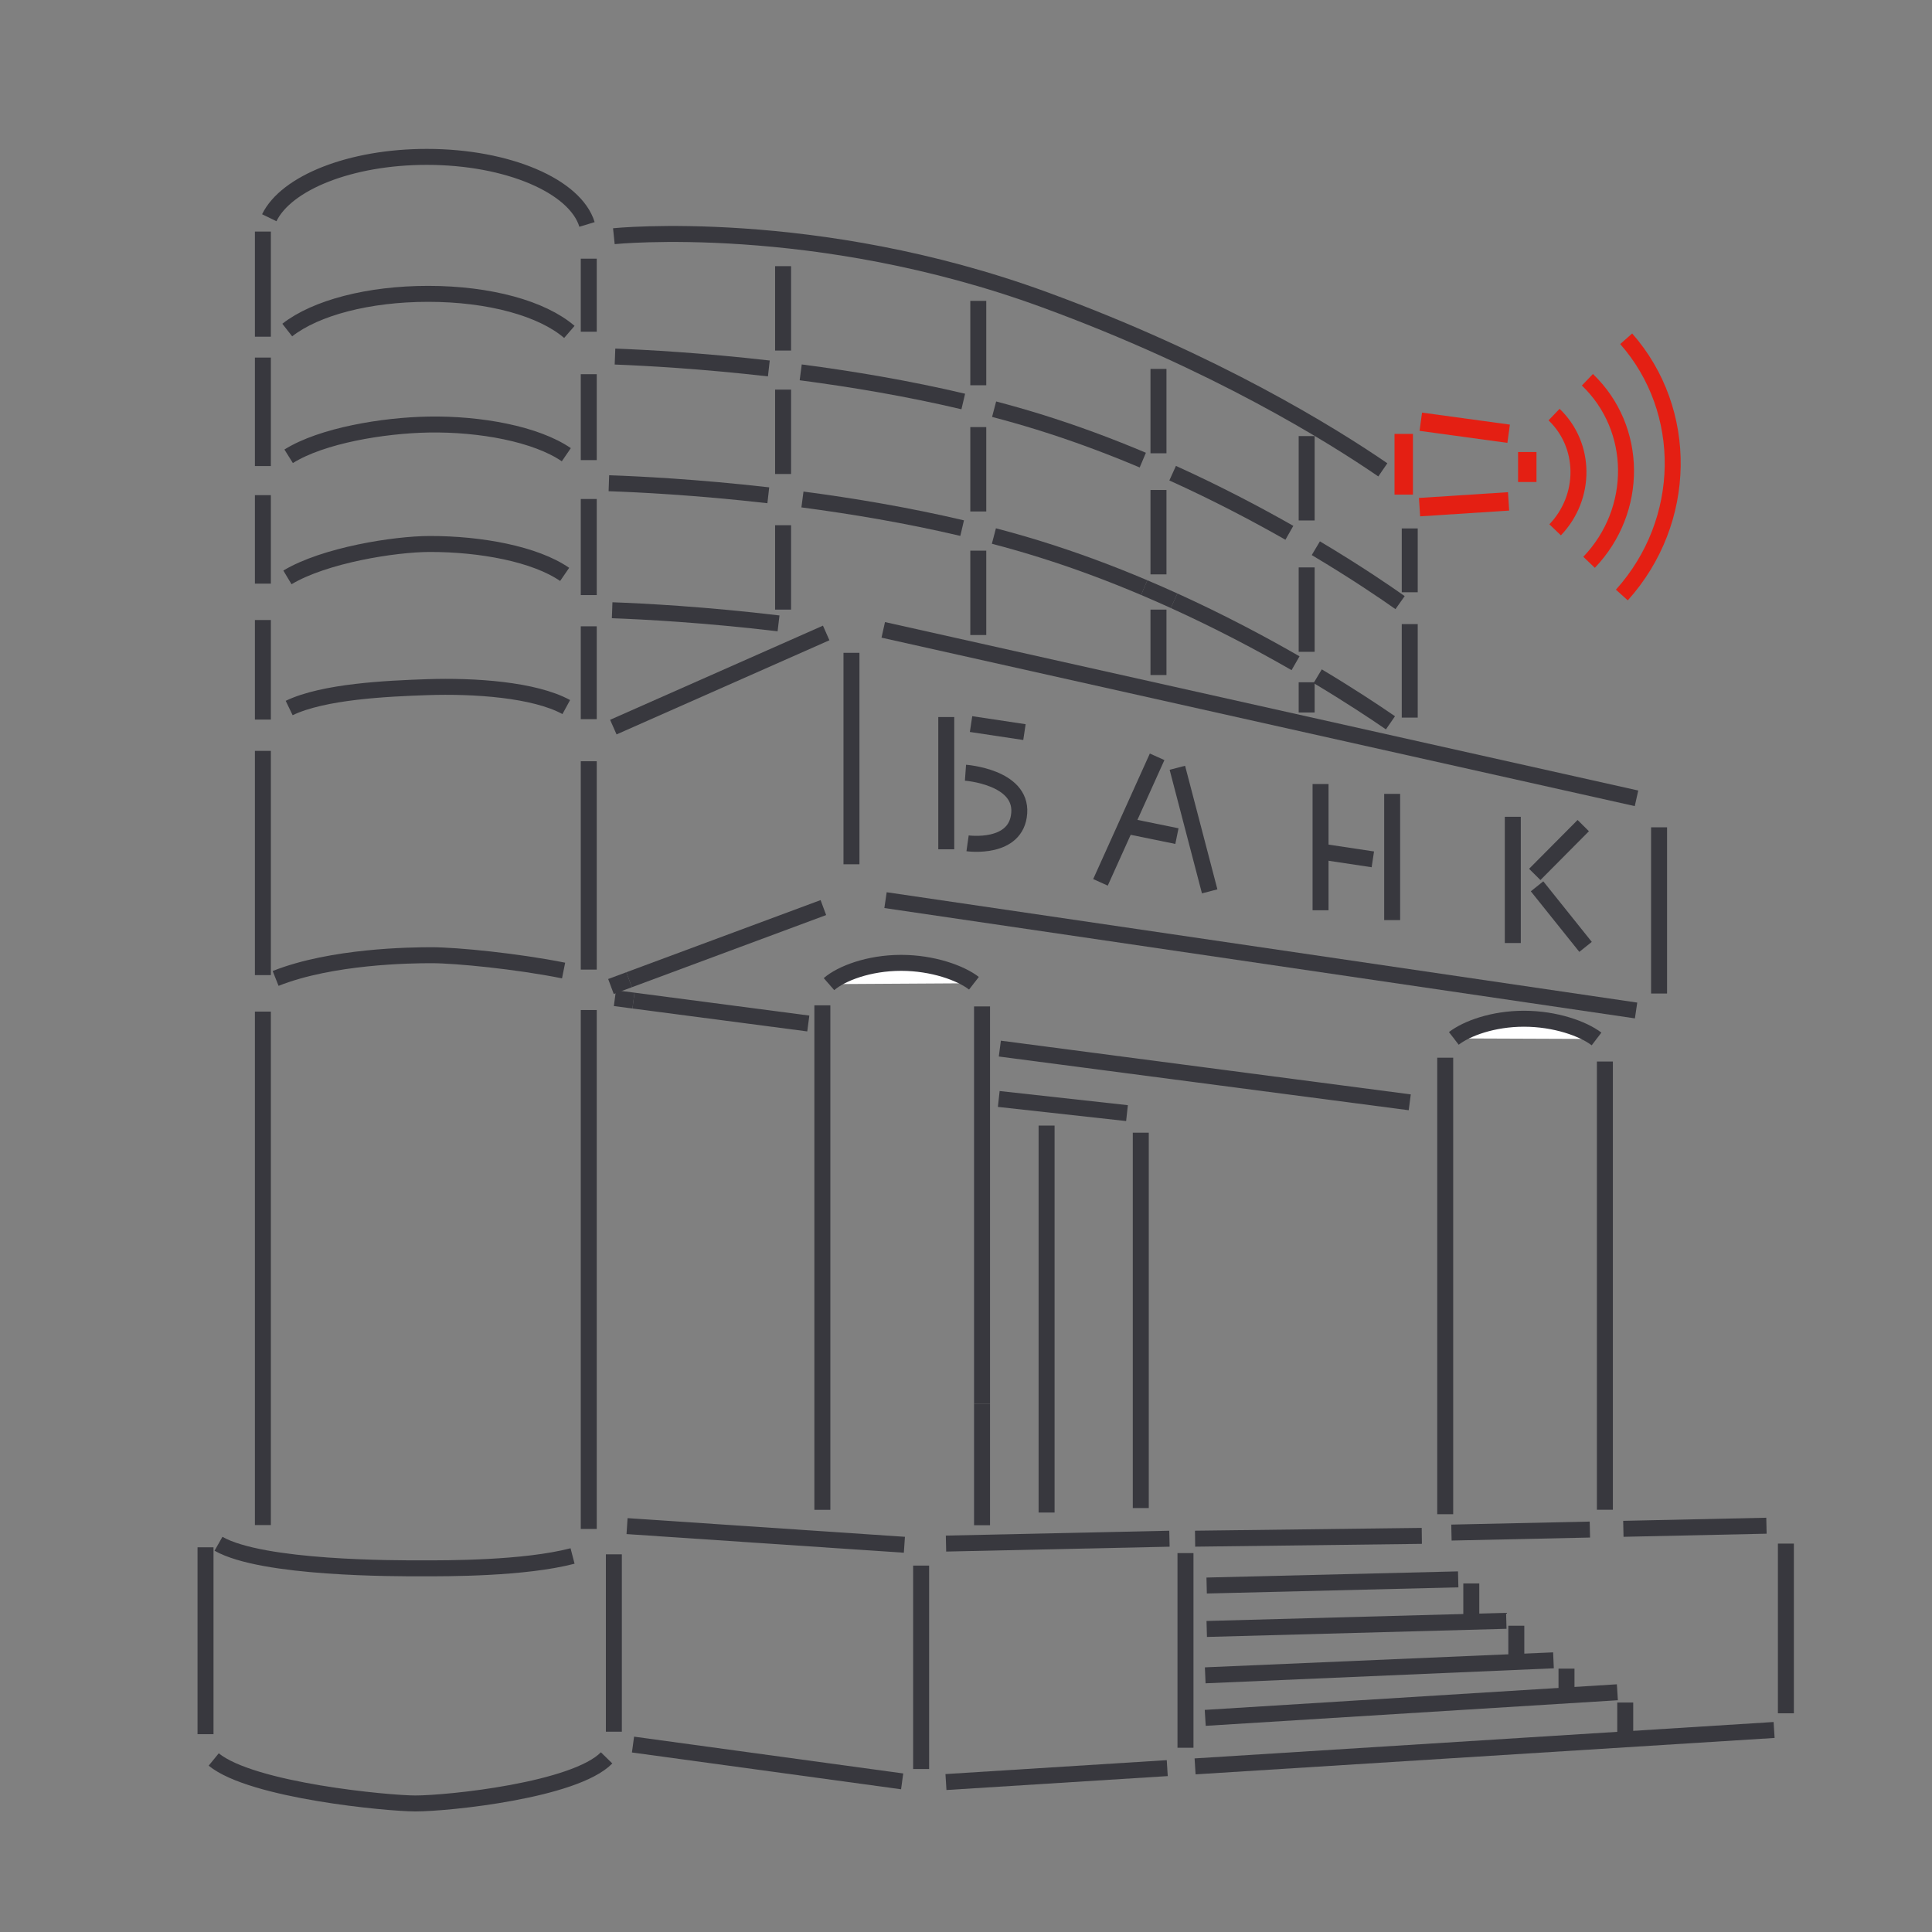 <?xml version="1.0" encoding="UTF-8"?> <!-- Creator: CorelDRAW 2020 (64-Bit) --> <svg xmlns="http://www.w3.org/2000/svg" xmlns:xlink="http://www.w3.org/1999/xlink" xmlns:xodm="http://www.corel.com/coreldraw/odm/2003" xml:space="preserve" width="40mm" height="40mm" style="shape-rendering:geometricPrecision; text-rendering:geometricPrecision; image-rendering:optimizeQuality; fill-rule:evenodd; clip-rule:evenodd" viewBox="0 0 4000 4000"><rect x="0" y="0" width="4000" height="4000" fill="#808080" stroke="none"/> <defs> <style type="text/css"> <![CDATA[ .str1 {stroke:#E41F13;stroke-width:38.15;stroke-miterlimit:22.926} .str0 {stroke:#38383E;stroke-width:33.06;stroke-miterlimit:22.926} .str2 {stroke:#E41F13;stroke-width:33.06;stroke-miterlimit:22.926} .fil0 {fill:none;fill-rule:nonzero} .fil1 {fill:white;fill-rule:nonzero} ]]> </style> </defs> <g id="Слой_x0020_1">  <line class="fil0 str0" x1="544.28" y1="697.12" x2="544.28" y2="479.43"></line> <line class="fil0 str0" x1="544.28" y1="964.93" x2="544.28" y2="740.31"></line> <line class="fil0 str0" x1="544.28" y1="1208.37" x2="544.28" y2="1025.17"></line> <line class="fil0 str0" x1="544.28" y1="1489.81" x2="544.28" y2="1283.67"></line> <line class="fil0 str0" x1="544.28" y1="2018.86" x2="544.28" y2="1554.62"></line> <line class="fil0 str0" x1="544.28" y1="3157.49" x2="544.28" y2="2094.4"></line> <line class="fil0 str0" x1="1218.96" y1="686.8" x2="1218.96" y2="535.55"></line> <line class="fil0 str0" x1="1218.96" y1="952.61" x2="1218.96" y2="774.74"></line> <line class="fil0 str0" x1="1218.96" y1="1232.03" x2="1218.96" y2="1033.12"></line> <line class="fil0 str0" x1="1218.96" y1="1488.96" x2="1218.96" y2="1296.7"></line> <line class="fil0 str0" x1="1218.96" y1="2007.47" x2="1218.96" y2="1576.07"></line> <line class="fil0 str0" x1="1218.96" y1="3165.52" x2="1218.96" y2="2091.14"></line> <path class="fil0 str0" d="M557.5 450.8c35.17,-72.26 167.86,-125.99 326.17,-125.99 168.31,0 307.66,60.73 331.65,139.89"></path> <path class="fil0 str0" d="M594.71 683.34c59.02,-46.13 168.3,-74.96 291.89,-74.96 127.02,0 236.17,30.45 292.2,78.84"></path> <path class="fil0 str0" d="M597.62 944.7c68.82,-43.04 195.8,-63.99 288.98,-65.7 107.93,-1.97 223.49,19.65 285.9,62.45"></path> <path class="fil0 str0" d="M452.35 3196.22c91.21,51.84 366.66,50.87 420.84,50.87 52.79,0 211.63,0.61 312.24,-25.59"></path> <path class="fil0 str0" d="M442.46 3642.83c79.28,64.71 361.59,91.03 417.45,91.03 69.3,0 330.37,-27.24 395.98,-94.36"></path> <path class="fil0 str0" d="M595.1 1195.44c76.91,-46.07 221.54,-68.99 293.96,-69.19 106.01,-0.29 218.86,20.81 279.99,62.98"></path> <path class="fil0 str0" d="M598.68 1465.88c71.4,-34.37 202.64,-40.33 285.46,-43.18 97.66,-3.35 221.98,5.04 288.26,41.19"></path> <path class="fil0 str0" d="M570.63 2025.73c116.64,-46.29 279.99,-48.07 322.65,-48.07 51.5,0 177.59,12.44 273.57,31.71"></path> <path class="fil0 str0" d="M2724.28 1135.01c83.85,49.98 144.87,91.74 174.42,112.66"></path> <path class="fil0 str0" d="M2427.83 979.67c90.01,40.75 171.78,83.68 241.67,123.44"></path> <path class="fil0 str0" d="M2058.2 847.16c30.8,8.1 61.43,16.8 91.62,26.14 75.07,23.21 147.64,50.36 216.21,79.32"></path> <path class="fil0 str0" d="M1657.79 770.92c105.72,13.82 221.51,33.18 336.56,60.33"></path> <path class="fil0 str0" d="M1273.28 738.21c64.06,2.45 179.6,8.73 318.52,24.63"></path> <path class="fil0 str0" d="M2728.12 1400.03c66.25,39.63 117.96,73.92 150.69,96.48"></path> <path class="fil0 str0" d="M2430.85 1243.77c94.36,42.86 179.59,88.05 251.44,129.37"></path> <path class="fil0 str0" d="M2368.98 1216.6c21.03,8.91 41.65,17.99 61.87,27.17"></path> <path class="fil0 str0" d="M2057.77 1109.77c30.95,8.14 61.7,16.88 92.05,26.26 76.17,23.54 149.72,51.13 219.16,80.57"></path> <path class="fil0 str0" d="M1661.39 1034.12c104.04,13.69 217.65,32.76 330.63,59.3"></path> <path class="fil0 str0" d="M1260.62 1000.47c60.54,2.08 181.95,8.05 330.07,24.97"></path> <path class="fil0 str0" d="M1267.4 1263.44c65.61,2.39 192.21,9.03 344.48,27.2"></path> <line class="fil0 str0" x1="1269.83" y1="1505.41" x2="1710.53" y2="1310.47"></line> <line class="fil0 str0" x1="1302.49" y1="2028.45" x2="1704.69" y2="1879.05"></line> <line class="fil0 str0" x1="1264.93" y1="2042.41" x2="1302.49" y2="2028.45"></line> <line class="fil0 str0" x1="1762.87" y1="1789.41" x2="1762.87" y2="1351.6"></line> <line class="fil0 str0" x1="1833.38" y1="1863.64" x2="3387.33" y2="2092.11"></line> <line class="fil0 str0" x1="2070.06" y1="2171" x2="2918.72" y2="2282.22"></line> <line class="fil0 str0" x1="1311.53" y1="2071.61" x2="1673.5" y2="2119.04"></line> <line class="fil0 str0" x1="1273.08" y1="2066.57" x2="1311.53" y2="2071.61"></line> <line class="fil0 str0" x1="2067.82" y1="2275.28" x2="2333.34" y2="2304.6"></line> <line class="fil0 str0" x1="1828.68" y1="1304.07" x2="3388.22" y2="1652.83"></line> <line class="fil0 str0" x1="3434.94" y1="2056.99" x2="3434.94" y2="1712.86"></line> <line class="fil0 str0" x1="2918.72" y1="1292.1" x2="2918.72" y2="1485.72"></line> <line class="fil0 str0" x1="2918.72" y1="1094.07" x2="2918.72" y2="1226.21"></line> <line class="fil0 str0" x1="425.5" y1="3203.52" x2="425.5" y2="3590.44"></line> <line class="fil0 str0" x1="1270.93" y1="3218.09" x2="1270.93" y2="3585.3"></line> <line class="fil0 str0" x1="1298.25" y1="3159.65" x2="1872.45" y2="3198.28"></line> <line class="fil0 str0" x1="1310.56" y1="3611.93" x2="1867.81" y2="3688.13"></line> <line class="fil0 str0" x1="1907.1" y1="3241.39" x2="1907.1" y2="3662.57"></line> <line class="fil0 str0" x1="1702.61" y1="2081.45" x2="1702.61" y2="3125.92"></line> <line class="fil0 str0" x1="2992.17" y1="2189.87" x2="2992.17" y2="3135"></line> <line class="fil0 str0" x1="2033.21" y1="2906.61" x2="2033.21" y2="2083.69"></line> <line class="fil0 str0" x1="2033.21" y1="3157.82" x2="2033.21" y2="2906.61"></line> <line class="fil0 str0" x1="3322.75" y1="3125.77" x2="3322.75" y2="2197.76"></line> <line class="fil0 str0" x1="3360.98" y1="3165.27" x2="3657.25" y2="3158.83"></line> <line class="fil0 str0" x1="3005.04" y1="3173.03" x2="3291.67" y2="3166.8"></line> <line class="fil0 str0" x1="1958.6" y1="3195.82" x2="2421.22" y2="3185.74"></line> <line class="fil0 str0" x1="2474.29" y1="3657.1" x2="3673.1" y2="3581.74"></line> <line class="fil0 str0" x1="1958.5" y1="3689.53" x2="2416.66" y2="3660.71"></line> <line class="fil0 str0" x1="2495.3" y1="3468.59" x2="3216.29" y2="3437.53"></line> <line class="fil0 str0" x1="2498.25" y1="3282.67" x2="3019.05" y2="3269.9"></line> <line class="fil0 str0" x1="2495.3" y1="3556.66" x2="3348.59" y2="3503.66"></line> <line class="fil0 str0" x1="2498.41" y1="3372.58" x2="3118.65" y2="3355.74"></line> <line class="fil0 str0" x1="2474.29" y1="3185.69" x2="2943.69" y2="3179.87"></line> <line class="fil0 str0" x1="3697.51" y1="3547.2" x2="3697.51" y2="3195.87"></line> <g id="_2783363812736"> <path class="fil1" d="M1716.35 2037.53c25.05,-21.8 81.83,-44.05 149.28,-44.05 65.61,0 123.46,21.03 150.82,42.24l-300.1 1.81zm0 0l0 0 0 0z"></path> <path id="_1" class="fil0 str0" d="M1716.35 2037.53c25.05,-21.8 81.83,-44.05 149.28,-44.05 65.61,0 123.46,21.03 150.82,42.24m-300.1 1.81l0 0 0 0z"></path> </g> <g id="_2783363809856"> <path class="fil1" d="M3010 2149.89c26.81,-20.67 81.18,-40.72 145.17,-40.72 65.21,0 122.74,20.81 150.31,41.89l-295.48 -1.17zm0 0l0 0 0 0z"></path> <path id="_1_0" class="fil0 str0" d="M3010 2149.89c26.81,-20.67 81.18,-40.72 145.17,-40.72 65.21,0 122.74,20.81 150.31,41.89m-295.48 -1.17l0 0 0 0z"></path> </g> <line class="fil0 str0" x1="2454.41" y1="3215.5" x2="2454.41" y2="3618.52"></line> <line class="fil0 str0" x1="3364.87" y1="3599.24" x2="3364.87" y2="3524.9"></line> <line class="fil0 str0" x1="3243.27" y1="3519.74" x2="3243.27" y2="3454.73"></line> <line class="fil0 str0" x1="3139.38" y1="3429.65" x2="3139.38" y2="3365.91"></line> <line class="fil0 str0" x1="3046.16" y1="3345.9" x2="3046.16" y2="3278.37"></line> <line class="fil0 str0" x1="2361.85" y1="3122.26" x2="2361.85" y2="2345.12"></line> <line class="fil0 str0" x1="2166.86" y1="3131.55" x2="2166.86" y2="2330.39"></line> <line class="fil0 str0" x1="1621.3" y1="725.77" x2="1621.3" y2="551.07"></line> <line class="fil0 str0" x1="2025.43" y1="797.63" x2="2025.43" y2="622.92"></line> <line class="fil0 str0" x1="2398.5" y1="938.49" x2="2398.5" y2="763.78"></line> <line class="fil0 str0" x1="2705.31" y1="1077.57" x2="2705.31" y2="902.86"></line> <line class="fil0 str0" x1="2705.31" y1="1349.48" x2="2705.31" y2="1174.77"></line> <line class="fil0 str0" x1="2705.31" y1="1475.14" x2="2705.31" y2="1412.59"></line> <line class="fil0 str0" x1="2398.5" y1="1189.17" x2="2398.5" y2="1014.46"></line> <line class="fil0 str0" x1="2398.5" y1="1397.61" x2="2398.5" y2="1262.13"></line> <line class="fil0 str0" x1="2025.43" y1="1058.92" x2="2025.43" y2="884.21"></line> <line class="fil0 str0" x1="2025.43" y1="1314.76" x2="2025.43" y2="1140.06"></line> <line class="fil0 str0" x1="1621.3" y1="981.36" x2="1621.3" y2="806.65"></line> <line class="fil0 str0" x1="1621.3" y1="1262.13" x2="1621.3" y2="1087.42"></line> <path class="fil0 str0" d="M1270.93 489.01c0,0 415.88,-42.66 891.68,131.55 353.88,129.58 596.11,280.65 700.38,352.22"></path> <line class="fil0 str1" x1="3162.06" y1="997.95" x2="3162.06" y2="935.88"></line> <line class="fil0 str1" x1="2939.01" y1="1049.99" x2="3123.35" y2="1038.06"></line> <line class="fil0 str1" x1="2906.26" y1="898.36" x2="2906.26" y2="1024.05"></line> <line class="fil0 str1" x1="3123.48" y1="898.02" x2="2941.61" y2="873.13"></line> <path class="fil0 str2" d="M3219.75 1096.95c65.23,-68.18 64.27,-175.01 -2.22,-238.61"></path> <path class="fil0 str2" d="M3290.02 1164.2c103.33,-108 101.78,-277.21 -3.49,-377.95"></path> <path class="fil0 str2" d="M3357.88 1231.92c137.56,-152.99 140.11,-381.55 8.97,-530.53"></path> <line class="fil0 str0" x1="2504.51" y1="1845.46" x2="2437.59" y2="1589.6"></line> <line class="fil0 str0" x1="2278.41" y1="1826.81" x2="2395.7" y2="1566.88"></line> <polygon class="fil1 str0" points="3132.1,1691.08 3132.1,1952.43 "></polygon> <polygon class="fil1 str0" points="2882.32,1643.64 2882.32,1904.99 "></polygon> <polygon class="fil1 str0" points="2734.07,1623.27 2734.07,1884.62 "></polygon> <polygon class="fil1 str0" points="1959.14,1484.57 1959.14,1758.38 "></polygon> <path class="fil0 str0" d="M2003.25 1746c0,0 101.57,14.39 106.99,-62.77 5.27,-75.01 -111.31,-83.4 -111.31,-83.4"></path> <line class="fil0 str0" x1="3182.31" y1="1835.02" x2="3282.72" y2="1960.41"></line> <line class="fil0 str0" x1="3177.55" y1="1810.4" x2="3277.96" y2="1709.33"></line> <line class="fil0 str0" x1="2731.76" y1="1762.56" x2="2842.32" y2="1779.19"></line> <line class="fil0 str0" x1="2010.46" y1="1499.11" x2="2121.02" y2="1515.73"></line> <line class="fil0 str0" x1="2327.8" y1="1708.82" x2="2436.7" y2="1731.09"></line> </g> </svg> 